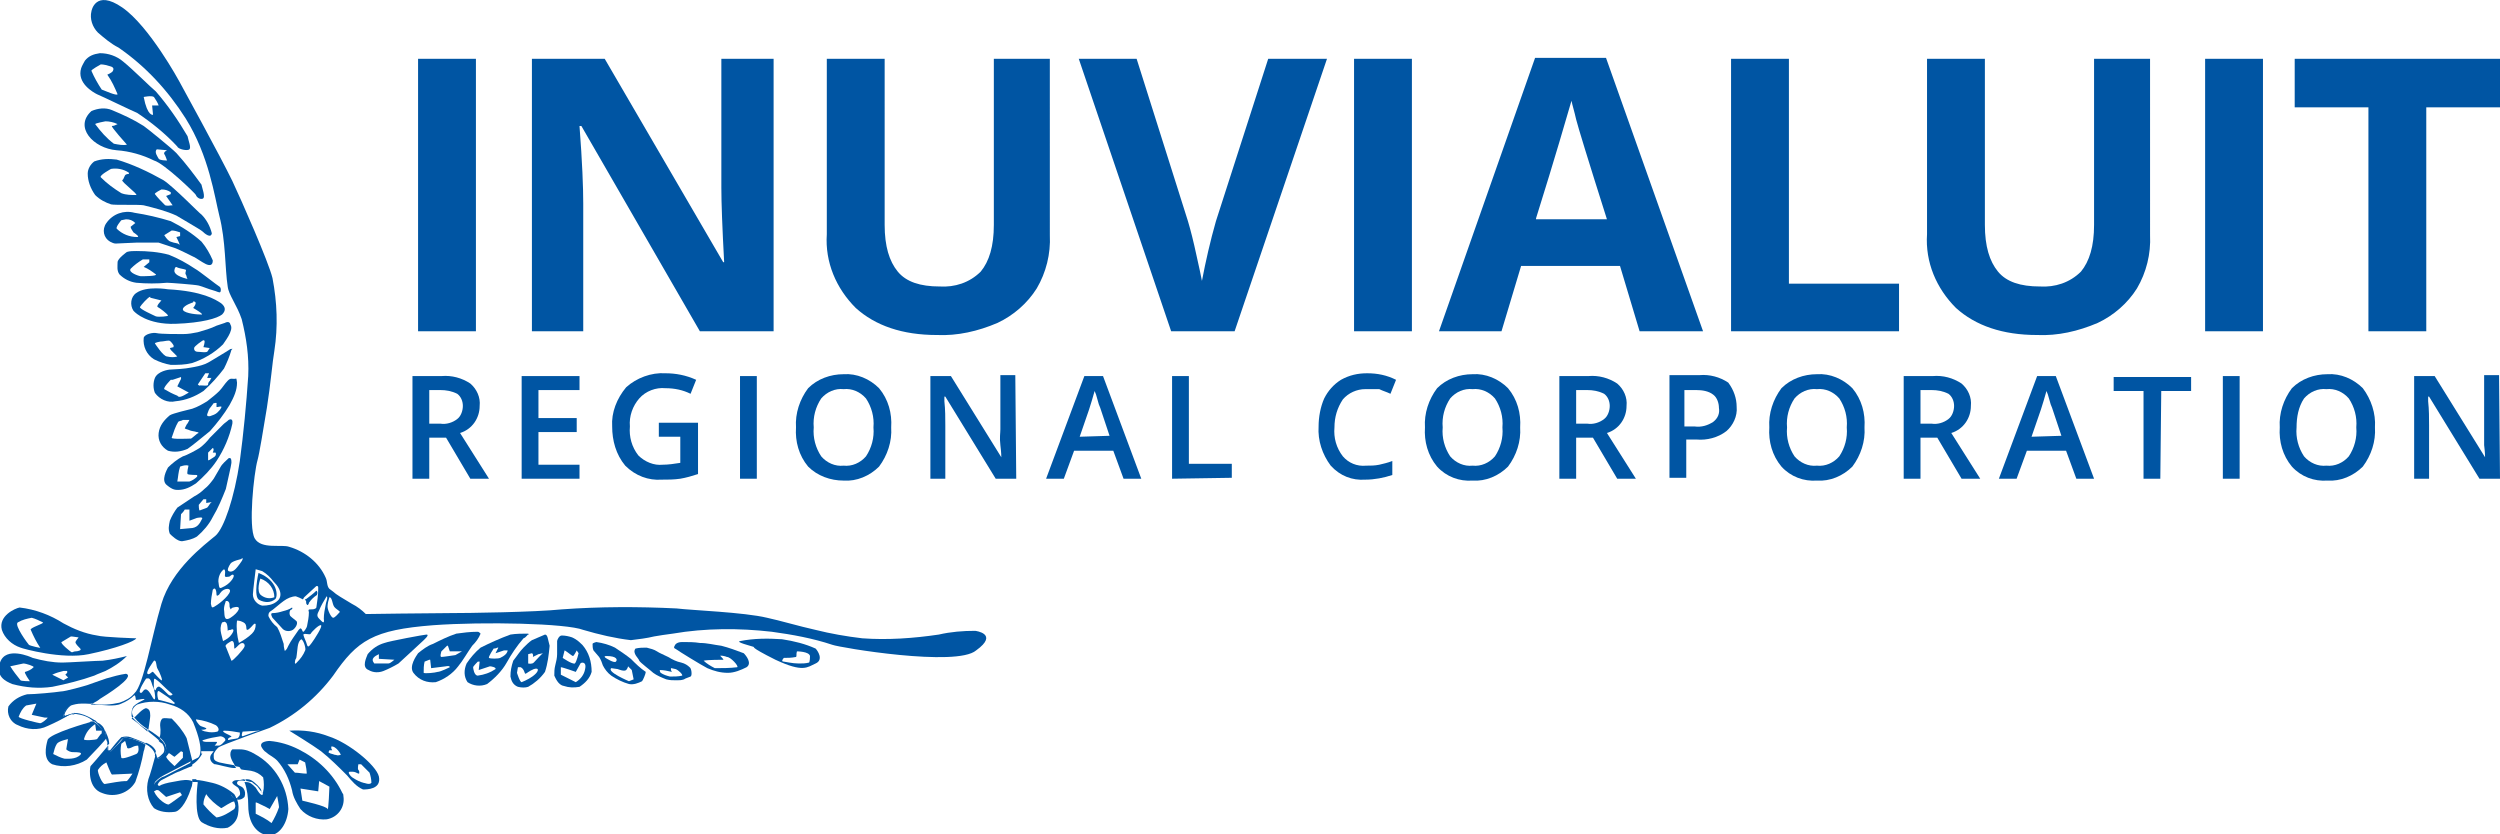 <?xml version="1.0" encoding="utf-8"?>
<!-- Generator: Adobe Illustrator 27.5.0, SVG Export Plug-In . SVG Version: 6.00 Build 0)  -->
<svg version="1.1" id="Layer_1" xmlns="http://www.w3.org/2000/svg" xmlns:xlink="http://www.w3.org/1999/xlink" x="0px" y="0px"
	 viewBox="0 0 267.9 89.4" style="enable-background:new 0 0 267.9 89.4;" xml:space="preserve">
<style type="text/css">
	.st0{fill:#0055A3;}
</style>
<path id="Path_286" class="st0" d="M86.7,71c-0.4,0.1-0.7,0.1-1.1,0.1c-0.7,0-1.5-0.2-1.6-0.2c-0.4,0,0-0.4,0-0.4
	c0.4,0,0.8,0,1.3-0.1c0.1-0.1,0-0.3,0.1-0.6c0,0,1.3,0,1.4,0.5C86.8,70.9,86.7,71,86.7,71 M83.8,68.5c-1.5-0.1-3-0.1-4.5,0.2
	c-0.5,0.1,1.1,0.5,1.4,0.6c0.3,0.1-0.6-0.1,2.4,1.4c3,1.4,3.4,0.8,4.3,0.4c0.9-0.4,0.2-1.4,0-1.6C86.3,69,85.1,68.7,83.8,68.5"/>
<path id="Path_287" class="st0" d="M79,71.5c-0.8,0.1-1.6,0.1-2.4,0.1c-0.4-0.2-0.9-0.5-1.2-0.8c0.4-0.1,2-0.1,2.1-0.1
	c0.1,0-0.2-0.3-0.3-0.4c-0.1-0.1,0.5,0,0.7,0.1C78.3,70.4,79.2,71.4,79,71.5 M79.7,70c-0.8-0.3-1.6-0.6-2.4-0.8
	c-0.8-0.1-1.5-0.3-2.3-0.3c-0.6-0.1-1.2-0.1-1.9-0.1c-0.7,0-0.8,0.4-0.8,0.4c-0.2,0.3,0.1,0.3,0.2,0.4c0.1,0.1,2.7,1.7,3.3,2
	c0.7,0.3,1.4,0.5,2.2,0.5c0.7,0,1.4-0.3,2-0.6C80.6,71.1,80,70.3,79.7,70"/>
<path id="Path_288" class="st0" d="M73.1,72.4c-0.4,0.1-0.9,0.1-1.3,0.1c-0.4-0.1-0.7-0.2-1-0.4c-0.1-0.1-0.1-0.3-0.1-0.3
	c0.4,0,0.9,0.1,1.3,0.2l-0.1-0.2l0-0.2c0,0,0.1,0,0.5,0.1C72.7,71.8,73.2,72.3,73.1,72.4 M73,71c-0.5-0.1-0.9-0.3-1.4-0.6
	c-0.6-0.3-0.9-0.4-1.2-0.6c-0.3-0.2-0.7-0.3-1.1-0.4c-0.4,0-0.8,0-1.2,0.1c-0.4,0.5,0.4,1.1,0.4,1.3c0.1,0.2,1.3,1.1,1.5,1.3
	c0.4,0.3,0.9,0.5,1.4,0.7c0.4,0.1,0.7,0.1,1.1,0.1c0.3,0,0.5,0,0.8-0.1c0.1-0.1,0.5-0.2,0.7-0.3c0.2-0.1,0.1-0.9-0.1-1
	C73.7,71.3,73.4,71.1,73,71"/>
<path id="Path_289" class="st0" d="M67.4,73c0,0-2.4-1-1.9-1.4l0.7,0.1c0,0,0.7,0.3,0.9,0.1c0.1-0.1,0.2-0.3,0.2-0.4l0.4,0.4l0.2,1
	L67.4,73z M64.9,70.5c0,0-0.3-0.2,0.1-0.2c1.1,0,1.2,0.4,1,0.6S64.9,70.5,64.9,70.5 M67.6,70.6c-0.5-0.4-1.1-0.8-1.7-1.2
	c-0.6-0.3-1.3-0.5-2-0.6c0,0-0.4,0.1-0.4,0.2c0,0.2,0,0.5,0.1,0.7c0.1,0.1,0.5,0.6,0.6,0.7c0.2,0.3,0.3,0.6,0.4,0.9
	c0.2,0.4,0.5,0.8,0.9,1.1c0.6,0.4,1.2,0.7,1.9,0.9c0.5,0.1,1-0.1,1.4-0.3c0.1-0.1,0.4-0.8,0.4-1C68.6,71.6,68.1,71.1,67.6,70.6"/>
<path id="Path_290" class="st0" d="M62.7,71.7c-0.1,0.6-0.5,1.1-1,1.4l-1.6-0.8l0-0.8c0.2,0,1.6,0.5,1.6,0.5l0.5-0.9
	C62.2,71,62.9,70.8,62.7,71.7 M60.5,69.7c0.1,0,0.8,0.6,0.9,0.6s0.4-0.6,0.4-0.6l0.2,0.3c0,0-0.2,0.9-0.4,1.1
	c-0.3,0.1-1.3-0.6-1.3-0.6L60.5,69.7z M61.3,68.3c-0.3-0.1-0.7-0.2-1.1-0.2c-0.3,0-0.5,0.5-0.5,0.6s0,1.2,0,1.4
	c0,0.4-0.1,0.8-0.2,1.2c-0.1,0.4-0.1,0.7-0.1,1.1c0.1,0.2,0.4,1,1,1.1c0.6,0.2,1.1,0.2,1.7,0.1c0.6-0.4,1.1-0.9,1.3-1.6
	c0-1.1-0.3-2.1-1-2.9C61.8,68.5,61.5,68.4,61.3,68.3"/>
<path id="Path_291" class="st0" d="M54.2,70.1c-0.2,0.2-0.4,0.3-0.6,0.4c-0.2,0.1-1.1,0.1-1.2,0c-0.1-0.1,0.5-1,0.5-1
	c0.1,0,0.2,0,0.4-0.1h0.1L53.1,70l0.9-0.3h0.4C54.4,69.8,54.3,70,54.2,70.1 M53.1,71.7c-0.6,0.4-1.2,0.6-1.9,0.7
	c-0.4,0-0.5-0.8-0.5-0.9c0-0.1,0.5-0.6,0.5-0.6l0.2,0l-0.1,0.9l1.2-0.4C52.6,71.4,53.2,71.5,53.1,71.7 M56.1,68.4
	c0.3-0.1,0.4-0.4,0.5-0.4s0.1,0,0-0.1c-0.6,0-1.3,0-1.9,0.1c-1.1,0.4-2.2,0.9-3.2,1.4c-0.6,0.5-1.1,1.1-1.5,1.7
	c-0.3,0.7-0.3,1.4,0.1,2c0.6,0.4,1.4,0.5,2.1,0.2c0.8-0.6,1.6-1.4,2.1-2.3C54.8,70.1,55.4,69.2,56.1,68.4"/>
<path id="Path_292" class="st0" d="M48.8,70.2c0,0-1.3,0.2-1.5,0.2s0-0.6,0-0.6l0.6-0.6H48l0.2,0.6h1.3L48.8,70.2z M46.9,72
	c-0.3,0.1-1.4,0.2-1.5,0.1c0-0.4,0-0.8,0.1-1.2l0.5-0.2h0.1l0.1,0.9l1.6-0.2c0,0,0.4-0.1,0.4,0.1C48.2,71.5,47.2,72,46.9,72
	 M51.5,67.9c-0.1-0.1-0.2-0.2-0.3-0.2c-0.8,0-1.6,0.1-2.3,0.2c-0.9,0.3-1.7,0.7-2.5,1.1c-0.6,0.2-1.1,0.6-1.6,1
	c-0.2,0.3-1,1.4-0.5,2.1c0.6,0.8,1.5,1.1,2.4,1c0.9-0.3,1.8-0.9,2.4-1.7c0.5-0.6,1-1.5,1.5-2.2C51,68.8,51.3,68.4,51.5,67.9"/>
<path id="Path_293" class="st0" d="M41.6,71.1c-0.5,0-1,0-1.5,0c0-0.1-0.6-0.5,0.5-1l0,0.5l1.7,0.1C42.3,70.6,41.9,71.1,41.6,71.1
	 M45.7,68c-0.2,0-4,0.7-4.5,0.9c-0.7,0.2-1.3,0.6-1.8,1.2c-0.1,0.3-0.7,1.4,0.1,1.7c0.5,0.3,1.1,0.3,1.6,0.1
	c0.5-0.2,1.1-0.5,1.6-0.8c0.1-0.1,2.4-2.2,2.6-2.4C45.4,68.6,46.1,68,45.7,68"/>
<path id="Path_294" class="st0" d="M39.8,83.9c-0.1,0,0,0.1-0.3,0.1c-0.2,0-0.4-0.1-0.5-0.1c-0.4-0.1-0.8-0.3-1.1-0.5
	c-0.2-0.1-0.4-0.3-0.5-0.5c0,0-0.1-0.2,0.1-0.2c0.1,0,0.2,0,0.3,0c0.2,0,0.4,0.1,0.6,0.2c0.1,0,0.1,0,0.1-0.1c0-0.1,0-0.2-0.1-0.3
	c-0.1-0.1,0-0.6,0-0.6c0.1,0,0.2,0,0.3,0c0.3,0.3,0.6,0.6,0.9,0.9C39.7,83.1,39.8,83.5,39.8,83.9 M36,80.9c-0.2,0-0.3-0.1-0.4-0.1
	c-0.4-0.1-0.4-0.2-0.4-0.2s0.1-0.2,0.1-0.2l0.3,0l-0.1-0.2l0-0.2c0.5-0.1,1.1,0.9,1,0.9C36.4,80.9,36.2,81,36,80.9 M35.2,78.9
	c-1.3-0.5-2.7-0.7-4.2-0.6c0,0,2.6,1.6,3.4,2.2c1,0.8,1.9,1.7,2.8,2.6c0.5,0.6,1,1.2,1.7,1.5c0.4,0,2,0,1.7-1.4
	C40.3,82,37.4,79.6,35.2,78.9"/>
<path id="Path_295" class="st0" d="M15.9,78.2c0.1-0.7,0.2-1.3,0.2-1.5c0-0.5-0.1-0.7-0.4-0.8c-0.3-0.1-1.2,0.9-1.2,0.9
	c0,0-0.1,0-0.1,0.1l0,0C14.8,77.4,15.3,77.8,15.9,78.2"/>
<path id="Path_296" class="st0" d="M14.1,80.1c0.2-0.1,0.4-0.2,0.7-0.2c0,0,0.2,0.7-0.2,0.9c-0.5,0.2-1.5,0.6-1.6,0.4
	c-0.1-0.5-0.1-1,0-1.5c0.1-0.1,0.3-0.2,0.4-0.3c0.1,0.2,0.1,0.4,0.2,0.6C13.6,80.3,13.9,80.2,14.1,80.1 M13.6,83.7
	c-0.8,0-1.6,0.2-2.3,0.3c-0.3,0.2-0.9-1.3-0.8-1.5c0.2-0.3,0.5-0.6,0.9-0.8c0,0,0.5,1.3,0.6,1.3c0.2,0,2.2-0.1,2.2-0.1
	C14,83.2,13.8,83.5,13.6,83.7 M13.2,79.1c-0.3,0.4-0.3,0.4-1.3,1.4c0,0-0.3,0-0.4-0.2c0-0.1,0-0.2,0-0.3c-0.9,1.1-1.7,2-1.8,2.1
	C9.6,82.4,9.4,84.5,11,85c1.3,0.5,2.8,0,3.5-1.2c0.4-1.1,0.7-2.2,0.9-3.3c0.1-0.2,0.1-0.5,0.2-0.7C14.8,79.3,13.4,78.9,13.2,79.1"/>
<path id="Path_297" class="st0" d="M18.1,86.2c-0.2,0.1-1.2-0.5-1.6-1.4l0.4-0.2l0.9,0.8l1.5-0.5l0.2,0.3
	C19.5,85.2,18.3,86.1,18.1,86.2 M18.1,80.7c0.2,0.1,0.4,0.3,0.6,0.4l0.7-0.6l0.2,0.1v0.6c-0.3,0.3-0.6,0.6-0.9,0.9
	c-0.3-0.3-0.7-0.6-0.9-1L18.1,80.7z M17.4,84.4c-0.6,0.3-1.1-0.3-0.7-0.7c0.3-0.3,0.6-0.5,1-0.7l2.9-1.5c-0.2-0.8-0.4-1.6-0.6-2.4
	c-0.4-0.8-1-1.5-1.6-2.1C18,77,17.7,76.9,17.4,77c-0.2,0.2-0.3,0.5-0.2,1.2c0,0.3,0,0.6-0.1,0.8c1.2,1,0.5,1.8,0.5,1.8L17,81.3
	c0,0-0.2,0-0.3-0.4c0,0,0,0,0-0.1c-0.3,1.1-0.6,2.2-0.8,2.7c-0.3,1.1-0.1,2.3,0.6,3.1c0.6,0.4,1.4,0.5,2.2,0.4
	c0.4,0,1.2-0.7,1.8-2.6c0.1-0.2,0.1-0.4,0.1-0.6C19.5,83.7,18.4,83.9,17.4,84.4"/>
<path id="Path_298" class="st0" d="M25.1,86.7c-0.6,0.4-1.2,0.8-1.9,0.9c-0.5-0.4-1-0.9-1.4-1.4c0-0.4,0.1-0.7,0.3-1.1
	c0.4,0.6,1,1.1,1.6,1.5c0.1,0,1.2-0.8,1.4-0.7C25.2,86.2,25.3,86.4,25.1,86.7 M24.8,85.1c-0.9-0.8-2.1-1.3-3.4-1.3l-0.2,0
	c-0.1,0.6-0.4,3.7,0.4,4.3c0.8,0.5,1.8,0.8,2.8,0.6c0.6-0.3,1-0.8,1.1-1.4c0.1-0.6,0.1-1.1-0.1-1.7C25.1,85.6,24.8,85.4,24.8,85.1"
	/>
<path id="Path_299" class="st0" d="M28.9,86.7l0.8-1.4c0,0,0.2,1,0.2,1.2c-0.2,0.6-0.5,1.2-0.8,1.7c-0.5-0.4-1.1-0.7-1.7-1V86h0.1
	C27.9,86.2,28.4,86.4,28.9,86.7 M28.3,83.3c0.2,0.4,0.1,0.9-0.1,1.7c-0.1,0.5-0.5-0.1-0.8-0.6c-0.2-0.2-0.4-0.4-0.6-0.5
	c-0.2-0.1-0.4-0.1-0.6-0.1c0.3,0.8,0.4,1.7,0.4,2.5c0,2.4,1.4,3.3,2.4,3.2c1-0.1,1.8-1.3,1.9-2.8c-0.1-2.4-1.4-4.7-3.6-5.9
	c-0.5-0.3-1-0.5-1.6-0.5c-0.3,0-0.5,0-0.8,0c0,0-0.6,0.4,0.2,1.6c0,0.1,0.1,0.1,0.1,0.2c0.9,0.2,1.9,0.3,2.1,0.4
	C27.8,82.7,28.2,82.9,28.3,83.3"/>
<path id="Path_300" class="st0" d="M35.1,86.7c0-0.3-2.7-0.9-2.7-0.9l-0.2-1.3c0.6,0.1,1.2,0.2,1.9,0.3l0.1-1.1l1.1,0.6
	C35.3,84.3,35.2,87,35.1,86.7 M31.6,82.8l-0.8-0.9c0.4,0,0.8,0,1.1,0l0.2-0.5l0.6,0.3c0,0,0.3,1.4,0.1,1.2
	C32.4,82.9,32,82.8,31.6,82.8 M32,80.3c-1-0.5-2-0.8-3.1-0.9c0,0-1.1,0-0.9,0.6c0.1,0.2,0.3,0.5,0.5,0.6c0.3,0.3,0.8,0.5,1.2,0.9
	c0.8,0.9,1.3,2,1.6,3.2c0.1,0.7,0.5,1.4,0.9,2c0.7,0.8,1.8,1.2,2.8,1.1c1.2-0.2,2-1.3,1.8-2.5c0-0.1,0-0.2-0.1-0.3
	C35.7,82.9,34,81.3,32,80.3"/>
<path id="Path_301" class="st0" d="M1.9,66.7c0.5-0.3,1-0.4,1.5-0.5c0.4,0.1,0.8,0.3,1.2,0.5c0.2,0.1-1.5,0.6-1.3,0.8
	c0.3,0.7,0.6,1.3,1,1.9c0.2,0.1-1.1-0.2-1.2-0.3S1.5,67,1.9,66.7 M6.6,68.8c0.3-0.2,0.7-0.4,1-0.6c0.2,0,0.7,0.1,0.8,0.1
	S8,68.7,8.1,68.9c0.1,0.2,0.3,0.4,0.5,0.6c0.2,0.2-0.3,0.3-0.5,0.3s-0.3,0.1-0.4,0.1S6.4,68.9,6.6,68.8 M2.2,69.4
	c0.2,0.1,4.5,1.3,7.3,0.7c2.9-0.6,5-1.4,5.1-1.7c0,0-3.5-0.1-4.2-0.3c-1.3-0.2-2.5-0.7-3.6-1.3c-1.4-0.9-3-1.5-4.7-1.7
	c-0.5,0.1-2.3,0.9-1.9,2.4C0.5,68.4,1.3,69.1,2.2,69.4"/>
<path id="Path_302" class="st0" d="M2.5,71.1c0.3,0,1.2,0.3,1.1,0.4C3.3,71.8,3,71.9,2.7,72c-0.2,0,0.5,1,0.5,1s-0.9,0-1-0.1
	c-0.4-0.5-0.8-1-1.1-1.5C1.6,71.3,2,71.2,2.5,71.1 M6.8,71.9h0.4v0.2l-0.2,0.2l0.3,0.3c-0.2,0.1-0.3,0.2-0.5,0.3
	c-0.4-0.2-0.8-0.4-1.2-0.6C6,72.1,6.4,72,6.8,71.9 M5.6,73.6c1.5-0.3,3.1-0.7,4.5-1.2c0.4-0.2,1-0.4,1.2-0.5
	c0.8-0.4,1.6-0.9,2.3-1.6c-0.8,0.2-1.7,0.4-2.6,0.5c-0.6,0-3.7,0.2-4.3,0.2c-1.1,0-2.1-0.2-3.2-0.5c-0.2-0.1-2.9-1.3-3.5,0.5
	c-0.5,1.5,0.6,2,1.3,2.3C2.8,73.7,4.2,73.8,5.6,73.6"/>
<path id="Path_303" class="st0" d="M4.3,77.5C4.2,77.5,2,77,2,76.8c0.2-0.5,0.4-0.9,0.8-1.2l1.1-0.2l-0.5,1.2l1.4,0.3l0.3,0
	C5.1,77,4.5,77.5,4.3,77.5 M6.8,76.9c0-0.9,0.8-1.7,1.8-1.6c0,0,0.1,0,0.1,0c0.4,0,0.8,0.1,1.2,0.1c0.4-0.2,0.7-0.4,0.8-0.5
	c0.5-0.3,3.9-2.4,2.8-2.7c-0.7,0.1-1.4,0.3-2.1,0.5c-0.9,0.3-1.7,0.6-2,0.7S7,74.1,6.5,74.1c-0.6,0.1-2.8,0.3-3.6,0.3
	c-0.8,0.2-1.5,0.6-2,1.3c-0.2,0.8,0.2,1.7,1,2c1,0.5,2.2,0.6,3.2,0.1c0.9-0.4,1.7-0.8,2.5-1.3c-0.3,0.1-0.5,0.2-0.8,0.3
	C6.8,76.9,6.8,76.9,6.8,76.9"/>
<path id="Path_304" class="st0" d="M10.4,79.2c-0.2,0.1-1.5,0.2-1.4,0c0.2-0.7,0.6-1.2,1.2-1.6l0.1,0.7l0.6,0l0,0.3
	C10.8,78.6,10.5,79.1,10.4,79.2 M8.6,80.9c-0.5,0.5-1.4,0.4-1.7,0.4c-0.4-0.1-0.8-0.3-1.2-0.5c0.1-0.4,0.2-0.8,0.4-1.1
	c0.2-0.3,1.2-0.5,1.2-0.5l0-0.1l-0.2,1.2c0.2,0.2,0.5,0.3,0.7,0.3C8.3,80.6,8.9,80.6,8.6,80.9 M10,77.3c-0.2,0-0.3,0-0.4,0.1
	c0,0-4.3,1.2-4.5,1.9c-0.2,0.7-0.5,2.1,0.5,2.6c1.2,0.4,2.6,0.2,3.7-0.5c0.6-0.6,2-2.1,2.1-2.3c-0.1-0.4-0.3-0.7-0.5-1
	C10.6,77.7,10.3,77.5,10,77.3"/>
<path id="Path_305" class="st0" d="M25.6,83.6c-0.4,0-0.5,0-0.7,0.2c-0.1,0.2,0.5,0.5,0.6,0.6s0.3,0.5,0.2,0.8
	c-0.1,0.1-0.2,0.2-0.3,0.3c0,0.1,0,0.1,0.1,0.2c0.3,0,0.5-0.1,0.7-0.3c0.1-0.3,0.1-0.6-0.1-0.9c-0.2-0.3-0.7-0.3-0.7-0.6
	c0-0.3,0.5-0.3,0.9-0.2c0-0.1-0.1-0.1-0.1-0.2C26,83.5,25.8,83.6,25.6,83.6"/>
<path id="Path_306" class="st0" d="M15.9,78.2c0,0.1,0,0.1,0,0.2c0.4,0.3,0.9,0.7,1.2,1c0-0.1,0-0.2,0.1-0.3
	c-0.1-0.1-0.3-0.2-0.4-0.3C16.4,78.5,16.1,78.3,15.9,78.2"/>
<path id="Path_307" class="st0" d="M35.7,66.2c-0.2,0-0.6-0.8-0.6-1.2c0-0.3,0.1-0.7,0.2-1c0.3,0,0.3,0.7,0.5,1s0.7,0.5,0.6,0.6
	S35.9,66.2,35.7,66.2 M34.7,66.3c0.1,0.7-0.2,0.3-0.5,0s-0.2-0.5,0-0.9c0.2-0.5,0.5-1,0.8-1.5c0.2,0.1-0.1,0.7-0.1,0.9
	C34.8,65.3,34.7,65.8,34.7,66.3 M33.4,68.9c-0.3,0.4-0.4,0.5-0.5,0.2c-0.1-0.4-0.3-0.7-0.4-1.1c0.2-0.2,0.7,0.1,0.8-0.1
	s0.9-1,1.1-0.9S33.7,68.5,33.4,68.9 M32.7,69.7c-0.2,0.5-0.5,0.9-0.9,1.3c-0.3,0.4-0.2-0.3-0.1-0.4s0.1-0.6,0.2-1.3s0.4-0.8,0.4-0.8
	C32.6,68.7,32.8,69.6,32.7,69.7 M30.5,69.7c0-0.1-0.1-0.3-0.1-0.7c-0.2-0.6-0.4-1.3-0.7-1.8c-0.4-0.3-0.7-0.7-0.9-1.1
	c-0.1-0.2,0-0.5,0.2-0.6c0,0,0,0,0,0c0.2-0.1,1.1-0.9,1.4-1.1c0.4-0.3,0.9-0.5,1.3-0.5c0.3,0.1,0.5,0.2,0.7,0.3
	c0.1,0.1,0.1-0.1,0.2-0.2s1.3-1.2,1.3-1.2c0.2,0,0.2,0,0.2,0.3c0,0.7-0.1,1.3-0.2,2c-0.1,0.2-0.4,0.2-0.6,0.2s-0.3,0-0.2,0.3
	c0,0.5-0.1,1-0.2,1.5c0,0.1-0.3,0.6-0.4,0.6s-0.1-0.2-0.2-0.3s-0.1-0.1-0.3,0.1c-0.4,0.6-0.8,1.1-1.1,1.7
	C30.7,69.7,30.5,69.8,30.5,69.7 M27.1,63.7c0-0.3,0.3-2.7,0.3-2.7l0.7,0.2c0.5,0.3,0.9,0.7,1.2,1.1c1,1,0.9,1.8,0.3,2.2
	c-0.4,0.3-0.9,0.4-1.5,0.4C27.6,64.8,27.1,64.3,27.1,63.7 M27.4,78.4c-0.5,0.2-0.9,0.3-1.4,0.5c-0.2,0,0-0.5,0-0.5v0
	c0.2,0,1.5-0.1,1.7-0.1S27.9,78.3,27.4,78.4 M25.5,79.1c-0.3,0.1-0.7,0.1-1,0.2c-0.1,0-0.1-0.1,0-0.2s0.3-0.1,0.3-0.2
	c-0.1-0.1-1.2-0.5-0.8-0.6c0.6,0,1.1,0.1,1.7,0.2C25.7,78.7,25.7,78.9,25.5,79.1 M24.1,79.4c-0.2,0.2-0.4,0.5-0.7,0.5
	c-0.1,0-0.3,0-0.4,0c0,0,0.4-0.4,0.2-0.4c-0.4,0-0.7,0-1.1,0c-0.2,0-0.6-0.1-0.3-0.2c0.6-0.2,1.2-0.3,1.8-0.4
	C23.9,78.9,24.3,79.2,24.1,79.4 M21.6,78.2c0.1,0,0.4,0,0.5-0.1s-0.4-0.2-0.6-0.3s-0.7-0.8-0.4-0.7c0.7,0.1,1.4,0.3,2,0.6
	c0.2,0.1,0.5,0.5,0.2,0.7c-0.4,0.1-0.8,0.1-1.2,0C21.9,78.4,21.5,78.2,21.6,78.2 M22.8,63.2c0.3-0.4,0.4,0.2,0.4,0.5s0.3,0,0.3,0
	s0.3-0.6,0.9-0.6c0.8,0.1-0.5,1.3-1.1,1.7s-0.6,0.4-0.7-0.1C22.6,64.3,22.7,63.7,22.8,63.2 M24,61c0.2,0.1,0.1,0.5,0.1,0.7
	c0,0.2,0.3,0.1,0.4,0.1c0.2,0,0.3-0.3,0.5-0.2s-0.2,0.8-0.9,1.2c-0.6,0.3-0.6,0.4-0.7-0.5C23.4,61.8,23.6,61.3,24,61 M24.7,60.4
	c0.2-0.3,1.2-0.5,1.2-0.5v-0.1c0.3,0-0.1,0.5-0.5,1s-0.7,0.5-0.9,0.4S24.5,60.7,24.7,60.4 M24.8,68.7c0.3-0.1,0.3,0.5,0.3,0.7
	s0.1,0.1,0.5-0.3s0.7-0.1,0.6,0.2s-1.3,1.6-1.4,1.5c-0.2-0.5-0.4-1-0.6-1.5C24,69.1,24.8,68.7,24.8,68.7 M24.2,66.7
	c0.2,0.1,0.2,0.9,0.2,0.9c0.1-0.1,0.2-0.1,0.3-0.1c0.4-0.2,0.4,0.1,0.1,0.5c-0.2,0.3-0.5,0.5-0.9,0.7l-0.2-0.8
	c-0.1-0.4-0.1-0.8,0.1-1.2C24.2,66.6,24,66.6,24.2,66.7 M24,65.3c0-0.3,0.1-0.6,0.2-0.9c0.2,0,0.2,0,0.3,0.1
	c0.1,0.1,0.1,0.3,0.1,0.5c0,0.1,0.1,0.2,0.1,0.3c0.1-0.1,0.2-0.2,0.3-0.2c1.1-0.3,0.5,0.6-0.3,1.1S24.1,65.7,24,65.3 M26.4,67.3
	c0,0.5,0.5-0.1,0.6-0.2s0.3-0.4,0.4-0.2c0,0.4-0.1,0.7-0.4,1c-0.4,0.4-0.9,0.7-1.4,1c-0.2-0.8-0.3-1.6-0.2-2.4
	c0.3,0,0.5,0.1,0.7,0.2C26.3,66.8,26.4,67,26.4,67.3 M18.5,75.4c-0.3-0.1-1.4-0.4-1.5-0.4s-0.3-1.2,0.1-0.9c0.6,0.4,1.1,0.7,1.6,1.2
	C18.8,75.3,18.7,75.5,18.5,75.4 M16.7,73.9c0,0.1-0.3,0.3-0.2-1c0-0.3,0.2-0.1,0.2-0.1c0.3,0.2,0.5,0.4,0.8,0.7c0.4,0.4,1,0.9,1,0.9
	s-0.2,0.3-0.5,0c-0.3-0.3-0.7-0.7-0.9-0.8S16.7,73.8,16.7,73.9 M16.6,74.9c-0.1,0.2-0.3-0.3-0.5-0.6s-0.4-0.5-0.6-0.4
	s-0.3,0.5-0.5,0.3s0.6-1.4,0.6-1.4c0.1-0.1,0-0.1,0.3-0.1s0.4,0.8,0.5,0.9S16.7,74.7,16.6,74.9 M16.5,70.8c0.3-0.1,0.2,0.6,0.4,0.9
	s0.6,1.3,0.4,1.2s-0.8-0.8-0.9-0.9s-0.4,0.4-0.6,0.2S16.5,70.8,16.5,70.8 M104.5,67.6c-1.3,0-2.6,0.1-3.9,0.4
	c-2.7,0.4-5.5,0.6-8.2,0.4c-1.7-0.2-3.4-0.5-5-0.9c-1.8-0.4-3.8-1-5.2-1.3c-2.5-0.6-8.1-0.8-9.7-1c-4.1-0.2-8.2-0.2-12.3,0.1
	c-2.9,0.3-10.1,0.4-12.1,0.4s-8.9,0.1-8.9,0.1c-0.4-0.4-0.9-0.8-1.5-1.1c-1-0.6-1.7-1-2-1.3c-0.1-0.1-0.3-0.2-0.4-0.3
	c-0.3-0.3-0.2-0.8-0.4-1.2c-0.7-1.6-2.2-2.8-3.9-3.3c-0.8-0.3-3,0.3-3.7-0.9c-0.7-1.2-0.1-7,0.3-8.4c0.2-0.7,0.6-3.2,1-5.6
	c0.4-2.5,0.6-5,0.8-6.1c0.4-2.6,0.3-5.2-0.2-7.8c-0.4-1.7-3.4-8.5-4.3-10.4c-1.2-2.5-5.7-10.7-5.7-10.7S16,2.8,13.1,0.8
	S9.8,1.2,9.8,1.2C9.6,2,9.9,2.9,10.5,3.5c0.7,0.6,1.4,1.2,2.2,1.6c2.9,2,5.3,4.6,7.2,7.6c2.5,4,3.1,8.4,3.6,10.4
	c0.7,2.7,0.6,5.7,0.9,7.6c0.1,0.9,1,2,1.5,3.5c0.5,2,0.8,4,0.7,6.1c-0.2,3-0.5,6.1-0.9,9.1c-0.6,4-1.7,7.2-2.6,8
	c-1.2,1-4.7,3.6-5.8,7.3s-1.9,8.7-2.9,9.6c-0.4,0.5-1,0.8-1.6,1c-0.9,0.2-1.9,0.3-2.9,0.1l-0.2,0.1c0.8,0,1.9,0.1,2,0.1
	c0.4,0,0.9,0,1.3-0.2c0.5-0.2,1-0.5,1.4-0.9c0.2,0.1,0.1,0.6,0.2,0.5c0.3,0,0.5-0.1,0.8-0.1c0,0,0.2,0.1,0,0.1
	c-0.4,0.2-0.8,0.4-1.1,0.7c-0.2,0.3-0.2,0.6-0.2,1c0,0.1,0.1,0.2,0.1,0.2c0,0,0.1-0.1,0.1-0.1c-0.5-0.8,0.4-1.3,0.4-1.3
	c1.1-0.4,2.4-0.4,3.5,0c1.1,0.3,2,0.9,2.5,1.9c1.4,3.4,0.5,3.8,0.5,3.8l-0.8,0.4c0,0.1,0,0.3,0.1,0.4c0.5-0.3,0.9-0.7,1.2-1.3
	l-0.1,0.1c0-0.1-0.1-0.3,0-0.3c0.4,0,0.9,0,1.3,0c-0.1,0.1-0.2,0.3-0.3,0.4c-0.2,0.4,0,0.8,0.4,1c0,0,0.1,0,0.1,0
	c0.1,0,1.6,0.4,1.9,0.4c0.1,0,0.2,0,0.3,0l-0.2-0.3c-0.6-0.1-1.2-0.2-1.6-0.3c-0.6-0.2-0.6-0.3-0.6-0.8c0-0.3,0.4-0.7,0.5-0.8
	c0.4-0.3,5.5-2.1,5.5-2.1c2.7-1.3,5-3.2,6.8-5.6c2.6-3.8,4.3-4.9,10.7-5.4c5.5-0.4,14.3-0.2,16.1,0.5c1.7,0.5,3.4,0.9,5.1,1.1
	c0.8-0.1,1.7-0.2,2.5-0.4c0.5-0.1,1.3-0.2,2-0.3c3.5-0.6,7.1-0.6,10.6-0.2c2.2,0.3,4.4,0.7,6.5,1.4c0.8,0.3,13.3,2.4,15.4,0.6
	C107.1,67.9,104.5,67.6,104.5,67.6"/>
<path id="Path_308" class="st0" d="M10.3,77.3C9.9,77,9.5,76.8,9,76.6c-0.3-0.1-0.6-0.2-1-0.2l-0.3,0.2c0.1,0,0.3-0.1,0.4-0.1
	c0.7,0.1,1.4,0.3,1.9,0.8C10.1,77.3,10.2,77.3,10.3,77.3"/>
<path id="Path_309" class="st0" d="M11.4,78.6c0-0.1-0.1-0.2-0.2-0.4c0.1,0.2,0.1,0.5,0.1,0.8l0,0c0.1,0.2,0.1,0.4,0.2,0.5
	c0,0.1,0,0.3,0,0.4l0.2-0.2C11.7,79.4,11.6,79,11.4,78.6"/>
<path id="Path_310" class="st0" d="M15.9,79.7c-0.1,0-0.1-0.1-0.3-0.1c0,0,0,0.1,0,0.1c0.1,0,0.1,0.1,0.1,0.1c0.4,0.2,0.8,0.6,0.9,1
	c0-0.1,0.1-0.2,0.1-0.3C16.6,80.2,16.3,79.9,15.9,79.7"/>
<path id="Path_311" class="st0" d="M21,83.5c-0.1,0-0.2,0-0.4,0c0,0.1,0,0.2,0,0.3c0.2,0,0.4,0,0.6,0c0-0.1,0-0.1,0-0.1
	S21.1,83.6,21,83.5"/>
<path id="Path_312" class="st0" d="M15.1,77.8c0.1,0.1,0.4,0.3,0.7,0.6c0-0.1,0-0.1,0-0.2c-0.6-0.3-1.1-0.8-1.6-1.3l0,0
	c0,0-0.1,0.1-0.1,0.1C14.5,77.3,14.8,77.5,15.1,77.8"/>
<path id="Path_313" class="st0" d="M14,79c-0.3-0.1-0.6-0.1-1,0c-0.4,0.4-0.8,0.9-1.2,1.4l-0.2,0c0,0,0-0.1,0-0.2c0-0.1,0-0.2,0-0.3
	L11.5,80c0,0.1,0,0.2,0,0.3c0,0.2,0.4,0.2,0.4,0.2c1-1,0.9-1.1,1.3-1.4c0.2-0.2,1.6,0.2,2.5,0.7c0,0,0-0.1,0-0.1
	C15.1,79.4,14.5,79.2,14,79"/>
<path id="Path_314" class="st0" d="M17,81.3l0.6-0.4c0,0,0.7-0.8-0.5-1.8c0,0.1,0,0.2-0.1,0.3c0.2,0.2,0.4,0.3,0.4,0.3
	c0.2,0.3,0.3,0.7,0.1,1c-0.2,0.2-0.4,0.4-0.6,0.5c0,0-0.1,0-0.1-0.1s-0.1-0.3-0.1-0.5c0,0,0,0,0,0c0,0.1-0.1,0.2-0.1,0.3
	c0,0,0,0,0,0.1C16.8,81.3,17,81.3,17,81.3"/>
<path id="Path_315" class="st0" d="M19,83.7c-0.6,0.1-1.2,0.2-1.7,0.4c-0.3,0.2-0.3,0.1-0.4,0c0-0.1,0.2-0.4,0.4-0.5
	c0.2-0.1,1.7-0.9,1.8-0.9s0.2-0.1,1.2-0.5c0.1,0,0.2-0.1,0.3-0.1c0-0.1,0-0.3-0.1-0.4l-2.9,1.5c-0.4,0.1-0.7,0.4-1,0.7
	c-0.3,0.4,0.1,1,0.7,0.7c1-0.5,2.1-0.7,3.3-0.6c0-0.1,0-0.2,0-0.3C20.1,83.5,19.5,83.6,19,83.7"/>
<path id="Path_316" class="st0" d="M25.3,85.5C25.3,85.5,25.3,85.5,25.3,85.5L25.3,85.5c0,0,0-0.1-0.2-0.4c-0.7-0.6-1.5-1-2.3-1.2
	c-0.5-0.1-0.8-0.2-1.5-0.3c-0.1,0-0.2,0-0.3,0c0,0.1,0.2,0.2,0.2,0.2s0,0,0,0.1l0.2,0c1.2,0,2.4,0.5,3.4,1.3
	c0.1,0.3,0.4,0.5,0.7,0.5C25.4,85.6,25.4,85.5,25.3,85.5C25.4,85.5,25.3,85.5,25.3,85.5"/>
<path id="Path_317" class="st0" d="M26.9,82.6c0.5,0.1,0.9,0.3,1.3,0.7c0.1,0.5,0.1,1.1,0,1.6c-0.1,0.2-0.2,0-0.2-0.2
	s-0.7-0.9-1.1-1.1c-0.2-0.1-0.4-0.1-0.6-0.1c0,0.1,0.1,0.1,0.1,0.2c0.2,0,0.4,0.1,0.6,0.1c0.2,0.2,0.4,0.3,0.6,0.5
	c0.4,0.5,0.7,1.1,0.8,0.6c0.2-0.8,0.3-1.3,0.1-1.7c-0.2-0.3-0.5-0.6-0.8-0.7c-0.2-0.1-1.2-0.2-2.1-0.4l0.2,0.3
	C25.8,82.5,26.3,82.5,26.9,82.6"/>
<path id="Path_318" class="st0" d="M7.9,76.4c-0.3,0.1-0.6,0.2-0.9,0.3c0,0,0,0.1-0.1-0.1c0.1-0.4,0.4-0.8,0.7-1
	c0.3-0.1,0.7-0.2,1.1-0.2c0.1,0,0.5,0,1,0l0.2-0.1c-0.4,0-0.8-0.1-1.2-0.1c-0.9-0.1-1.8,0.5-1.9,1.5c0,0,0,0.1,0,0.1
	c0,0,0,0.1,0.2,0c0.2-0.1,0.5-0.2,0.8-0.3L8,76.4C8,76.4,7.9,76.4,7.9,76.4"/>
<path id="Path_319" class="st0" d="M11.2,78.2c-0.1-0.3-0.3-0.5-0.6-0.7c-0.1,0-0.2-0.1-0.4-0.3c-0.1,0-0.2,0-0.2,0
	c0.3,0.2,0.6,0.5,0.8,0.8c0.2,0.3,0.4,0.6,0.5,1l0,0C11.4,78.8,11.3,78.5,11.2,78.2"/>
<path id="Path_320" class="st0" d="M29.4,64c-0.5,0.2-1,0.1-1.4-0.2c-0.6-0.4-0.1-1.8-0.1-1.8C28.8,62.3,29.4,63.1,29.4,64
	 M27.7,61.4c0,0-0.6,2.6,0.1,2.9c0.6,0.3,1.2,0.3,1.7-0.1C29.8,63.9,29.8,62.2,27.7,61.4"/>
<path id="Path_321" class="st0" d="M31.1,66c-0.1-0.2-0.1-0.4,0-0.6c0.1-0.1,0.3-0.1,0.2-0.3c-0.3,0.2-0.6,0.3-1,0.4
	c-0.3,0.1-0.7,0.2-1.1,0.2c-0.3,0,0,0.5,0,0.5s1,1.1,1.1,1.2c0.3,0.3,0.9,0.3,1.2,0c0.4-0.4,0.4-0.8,0.2-0.9
	C31.6,66.4,31.3,66.2,31.1,66"/>
<path id="Path_322" class="st0" d="M32.9,64.8c0,0.1,0.2,0,0.2-0.2c0.2-0.3,0.5-0.6,0.8-0.8c0.1,0,0.2-0.4,0-0.5
	c-0.3,0.3-0.7,0.6-1.1,0.9c-0.2,0-0.1,0.1,0,0.2C32.8,64.6,32.8,64.7,32.9,64.8"/>
<path id="Path_323" class="st0" d="M10.8,6.9c0.3,0,0.7,0.1,1,0.2c0.4,0.1,0.4,0.3,0.3,0.5S11.5,8,11.5,8c0.5,0.7,0.8,1.4,1.1,2.1
	c-0.1,0.2-1.4-0.4-1.7-0.5C10.5,9,10.1,8.3,9.8,7.6C9.7,7.5,10.8,6.9,10.8,6.9 M16.5,10.4c0.2,0.3,0.4,0.6,0.5,0.9l-0.7,0l0.1,1
	c0,0-0.6,0.2-1-1.9C15.3,10.4,16.3,10.2,16.5,10.4 M10.4,10.1c0.5,0.2,3.8,1.8,4.3,2c1.5,1,3,2.2,4.3,3.6c0.1,0.3,1.1,0.5,1.3,0.3
	c0.2-0.2-0.1-0.9-0.2-1.4c-1-1.7-2.1-3.3-3.4-4.8c-0.5-0.4-2.5-2.4-3.5-3.2c-0.7-0.6-1.6-0.9-2.5-0.9C10,5.8,9.5,6,9.1,6.5
	C9,6.7,8.8,7,8.7,7.3C8.2,8.9,10,9.9,10.4,10.1"/>
<path id="Path_324" class="st0" d="M17,17c-0.1-0.2-0.5-0.7-0.2-1l1.1,0.1c0,0-0.4,0.2-0.3,0.4c0.1,0.1,0.3,0.7,0.3,0.7
	S17.1,17.2,17,17 M12.2,15.4c-0.8-0.6-1.4-1.3-2-2.1c0-0.1,1.1-0.3,1.1-0.3c0.4,0,0.9,0.1,1.3,0.3c-0.2,0.1-0.4,0.2-0.6,0.2
	c-0.2,0,1.6,2,1.6,2C13.2,15.6,12.7,15.5,12.2,15.4 M18.9,16.4c-0.6-0.6-3.2-2.7-3.5-2.9c-1.1-0.7-2.2-1.2-3.4-1.7
	c-0.7-0.3-1.5-0.2-2.2,0.1c-1.9,1.7,0.2,4,2.7,4.2c1.4,0.1,2.8,0.5,4,1.1c1.1,0.3,4.5,3.6,4.5,3.7s0.3,0.5,0.7,0.4s-0.1-1.3-0.1-1.5
	C20.8,18.7,19.9,17.5,18.9,16.4"/>
<path id="Path_325" class="st0" d="M17.7,22c-0.4-0.4-0.8-0.8-1.1-1.2c-0.1-0.1,0.7-0.5,0.7-0.5c0.4,0,0.7,0.1,1,0.3l0,0.2L17.8,21
	l0.7,1C18.2,22,18,22.1,17.7,22 M14.6,20.9c-0.5,0-1.1,0-1.6-0.2c-0.8-0.5-1.5-1-2.2-1.7c-0.2-0.2,1.1-0.9,1.1-0.9
	c0.6-0.1,1.3,0,1.9,0.4c0.1,0.2-0.1,0.1-0.3,0.2s-0.2,0.5-0.4,0.6C13,19.5,14.8,20.8,14.6,20.9 M21.6,23c-0.2-0.1-3-3-4.1-3.7
	c-1.6-0.9-3.3-1.7-5-2.2c-0.8-0.1-1.6-0.1-2.4,0.2c-0.4,0.3-0.7,0.8-0.7,1.3c0,0.8,0.3,1.6,0.8,2.3c0.5,0.5,1.1,0.8,1.7,1
	c0.4,0.1,3,0,3.5,0.1c1.2,0.3,2.4,0.6,3.5,1.1c0.3,0.2,2.6,1.5,2.8,1.7c0.2,0.2,0.9,0.8,1,0.2C22.5,24.2,22.1,23.5,21.6,23"/>
<path id="Path_326" class="st0" d="M19.3,25.3l-0.4,0.1c0,0,0.5,1,0.3,0.8s-0.4-0.1-0.9-0.3c-0.3-0.1-0.5-0.4-0.7-0.7l0.8-0.5
	c0.3,0,0.6,0.1,0.9,0.2L19.3,25.3z M14.7,25.4c-0.8,0-1.6-0.3-2.2-0.9c-0.1-0.2,0.5-0.9,0.5-0.9l0.5-0.1c0.4,0,0.7,0.1,1,0.4
	L14,24.3c0,0.2,0.2,0.4,0.3,0.6C14.6,25.1,15,25.4,14.7,25.4 M21.6,25.9c-1-0.9-2.1-1.6-3.3-2.2c-1.3-0.4-2.6-0.7-3.9-0.9
	c-1.1-0.3-2.3,0.1-3,1.1c-0.5,0.7-0.3,1.6,0.4,2c0.2,0.1,0.4,0.2,0.6,0.2c0.3,0,1.8-0.1,2.2-0.1c0.8,0,1.6,0,2.4,0
	c0.6,0.2,1.2,0.4,1.8,0.6c0.3,0.1,1.7,0.8,1.9,0.9s-0.1-0.1,1,0.6s1.1,0,1.1-0.2C22.5,27.2,22.1,26.5,21.6,25.9"/>
<path id="Path_327" class="st0" d="M18.7,28.9c0.1-0.5,0.3-0.2,0.4-0.2c0.3,0.1,0.5,0.1,0.8,0.2c0.1,0.1-0.1,0.3,0,0.5
	c0.1,0.1,0.1,0.4,0.2,0.5C20.2,29.9,18.5,29.6,18.7,28.9 M15.1,29.6c-0.2,0-1.4-0.4-1.1-0.8c0.4-0.4,0.8-0.7,1.3-1H16l0,0.3
	l-0.6,0.5c0.5,0.2,0.9,0.5,1.3,0.8C16.9,29.6,15.3,29.6,15.1,29.6 M23.5,30.7c-0.2-0.1-2.2-1.7-2.6-1.9c-0.9-0.6-1.8-1.1-2.8-1.5
	c-1.1-0.3-2.3-0.4-3.5-0.4c-0.3,0-0.7,0-1,0.1c0,0-1,0.7-1,1.1s-0.1,0.9,0.2,1.3c0.5,0.5,1.1,0.8,1.8,0.9c1.1,0.1,2.2,0.1,3.3,0
	c0.3,0,3,0.2,3.4,0.3c0.4,0.1,1.1,0.4,1.5,0.5c0.4,0.1,0.7,0.3,0.8,0.2S23.7,30.8,23.5,30.7"/>
<path id="Path_328" class="st0" d="M21.5,33.7c-0.7,0-2-0.2-1.9-0.6c0.1-0.4,1.1-0.7,1.1-0.7v-0.1c0.6,0,0,0.7,0,0.7
	S22.1,33.8,21.5,33.7 M16.7,33.9c-0.2-0.1-1.8-0.8-1.7-1s0.9-1.1,1.1-1.1l0,0.1l1.2,0.3c0,0-0.6,0.6-0.4,0.7s1,0.7,1.1,0.9
	C18.1,33.9,17,34,16.7,33.9 M23.7,32.5c-0.6-0.4-2-1.3-5.7-1.5c0,0-2.3-0.4-3.4,0.4c-0.6,0.4-0.7,1.3-0.3,1.9c0,0,0.1,0.1,0.1,0.1
	c0.1,0.1,1.4,1.4,4.4,1.3c2.9-0.1,4.5-0.6,5-1C24.2,33.3,24.2,32.9,23.7,32.5"/>
<path id="Path_329" class="st0" d="M22.2,37.7c-0.3,0.1-0.7,0-1,0c0,0-0.2,0-0.3-0.1c-0.1-0.1-0.1-0.2-0.1-0.3
	c0-0.2,0.9-0.8,0.9-0.8c0.1,0,0.1-0.1,0.2,0s-0.1,0.7-0.1,0.7l0.7,0.1C22.5,37.2,22.3,37.6,22.2,37.7 M17.9,38.2
	c-0.4,0-1.3-1.4-1.3-1.4c0-0.1,0.6-0.2,0.6-0.2c0.3,0,0.6-0.1,0.9-0.1c0.2,0,0.5,0.5,0.5,0.5l0,0.2l-0.4,0.1l0.1,0.2l0.7,0.7
	C18.7,38.3,18.3,38.3,17.9,38.2 M24.1,34.6c-0.3,0.1-0.6,0.2-0.9,0.3c-0.6,0.3-1.3,0.5-2,0.7c-0.5,0.1-1,0.2-1.6,0.2
	c-0.6,0-2.4,0-2.8-0.1s-1.3,0.1-1.4,0.5c-0.1,0.9,0.3,1.8,1.1,2.3c0.6,0.3,1.2,0.5,1.8,0.6c0.8,0,1.5,0,2.3-0.2
	c1.2-0.4,2.4-1.1,3.3-2c0.1-0.2,1.2-1.5,0.8-2.1C24.6,34.3,24.1,34.6,24.1,34.6"/>
<path id="Path_330" class="st0" d="M22.5,40.8c-0.1,0.1-0.2,0.2-0.2,0.4s-0.5,0.1-0.8,0.1c-0.1,0-0.1,0.1-0.3-0.1L22,40
	c0.1,0,0.3,0,0.4,0l-0.2,0.5l0.5,0C22.6,40.5,22.6,40.6,22.5,40.8 M20,42.2c-0.8,0.5-0.9,0.3-1,0.2c-0.5-0.2-0.9-0.4-1.4-0.7
	c-0.1-0.2,0.7-1,0.7-1h0.2c0.3-0.1,0.6-0.2,0.9-0.3l0,0.2L19,41.4l1.1,0.6C20.1,42,20.4,42,20,42.2 M24.7,37.4c0,0-1.1,0.7-1.3,0.8
	S22.3,38.9,22,39c-0.5,0.2-1,0.3-1.6,0.4c-0.4,0.1-1.8,0.2-2.1,0.2s-1.4,0.2-1.7,0.9c-0.2,0.5-0.2,1.1,0,1.6
	c0.5,0.7,1.4,1.1,2.2,0.9c1.1-0.1,2.1-0.5,3-1.1c0.8-0.7,1.6-1.6,2.2-2.4c0.3-0.6,0.6-1.3,0.8-2C25,37.3,24.9,37.4,24.7,37.4"/>
<path id="Path_331" class="st0" d="M23.7,43.7c-0.1,0.2-0.2,0.3-0.4,0.5c-0.2,0.2-0.5,0.3-0.8,0.4c-0.3,0-0.3,0-0.3-0.2
	c0.1-0.3,0.2-0.6,0.4-0.8l0.3-0.4H23c0.3-0.1,0.2,0.1,0.2,0.1l0,0.3C23.2,43.7,23.9,43.4,23.7,43.7 M20.4,47c-0.1,0-2.1,0.1-2-0.1
	c0.2-0.6,0.4-1.2,0.7-1.7c0.1-0.1,0.4-0.1,0.5-0.2l0.7,0c-0.1,0.2-0.2,0.4-0.3,0.5c-0.1,0.2-0.2,0.4-0.2,0.4
	c0.1,0.1,0.3,0.1,0.5,0.2c0.2,0.1,0.5,0.1,0.8,0.2c0.1,0,0.1,0,0.2,0.1C21.1,46.4,20.5,47.1,20.4,47 M25.4,41
	c-0.1-0.6,0-0.4-0.3-0.4c-0.3,0-0.4-0.1-0.7,0.2s-0.6,0.8-0.9,1.1c-0.4,0.4-0.8,0.7-1.3,1.1c-0.5,0.3-1,0.6-1.6,0.8
	c-0.4,0.1-2.1,0.5-2.4,0.7c-0.6,0.5-1.1,1.1-1.2,1.9c-0.1,0.8,0.3,1.5,1,1.9c0.7,0.2,1.4,0.1,2.1-0.2c0.6-0.4,2-1.6,2.4-1.9
	c0.8-0.9,1.5-1.8,2.1-2.8C25.1,42.5,25.4,41.8,25.4,41"/>
<path id="Path_332" class="st0" d="M22.9,49c-0.3,0.2-0.6,0.4-0.6,0.3c0-0.3,0-0.5,0-0.8l0.5-0.5c0.2,0.1,0,0.5,0,0.5l0.3,0
	C23.2,48.7,23.1,48.9,22.9,49 M21.1,51.1c-0.2,0.2-0.5,0.4-0.8,0.5c-0.1,0-1.3,0-1.3,0c0.1-0.5,0.1-1,0.3-1.6
	c0.3-0.1,0.6-0.2,0.9-0.1c0,0-0.2,0.8-0.1,0.9s1,0.1,1,0.1S21.2,51,21.1,51.1 M24.5,45c-0.2,0.2-0.4,0.3-0.6,0.5
	c-0.5,0.5-0.9,0.9-1.4,1.4c-0.3,0.4-0.7,0.8-1.1,1.1c-0.3,0.2-1.4,0.8-1.8,0.9c-0.6,0.3-1.2,0.8-1.6,1.2c-0.1,0.2-0.8,1.4-0.1,1.9
	c0.6,0.5,0.9,0.5,1.2,0.5c0.7,0,1.3-0.3,1.9-0.7c0.8-0.7,1.6-1.5,2.2-2.4c0.8-1.2,1.4-2.6,1.7-4C25,44.7,24.5,45,24.5,45"/>
<path id="Path_333" class="st0" d="M22.2,54.4c-0.3,0.1-0.5,0.2-0.8,0.3c-0.1,0-0.1-0.6-0.1-0.6l0.5-0.6h0.3l0,0.4l0.6-0.1
	C22.5,53.9,22.4,54.2,22.2,54.4 M21.6,55.7c-0.1,0.2-0.2,0.4-0.4,0.6c-0.2,0.2-0.5,0.3-0.8,0.3l-1.1,0.1l0.1-1.6
	c0.1-0.1,0.3-0.3,0.4-0.5l0.5,0l0,1.1l0,0.1l0.8-0.3C21.2,55.5,21.9,55.3,21.6,55.7 M24.5,49.1c-0.3,0.3-0.7,0.6-0.9,1
	c-0.1,0.2-0.6,1-0.7,1.2c-0.3,0.4-0.6,0.8-1,1.1c-0.3,0.3-0.7,0.6-1.1,0.8c-0.6,0.4-1.2,0.8-1.8,1.2c-0.3,0.4-0.6,0.9-0.8,1.4
	c-0.1,0.5-0.2,0.9,0,1.4c0.2,0.2,0.8,0.8,1.3,0.8c0.6-0.1,1.1-0.2,1.6-0.5c0.7-0.6,1.3-1.3,1.7-2.1c0.6-1,1-2,1.4-3
	c0.1-0.5,0.6-2.6,0.6-2.8C24.8,49.3,24.8,49,24.5,49.1"/>
<path id="Path_334" class="st0" d="M57.2,71c-0.2,0.2-0.6,0.1-0.6,0.1v-1l0.4-0.1c0.2,0.1,0.1,0.4,0.1,0.4l0.6-0.3l0.5-0.1
	C58.1,70,57.4,70.8,57.2,71 M57.4,72.2c-0.4,0.4-1,0.7-1.5,0.9c-0.2,0-0.5-1-0.5-1l0.1-0.6l0.3,0c0.4,0.2,0.4,0.7,0.5,0.7
	s0.4-0.3,0.9-0.5C57.8,71.5,57.7,71.9,57.4,72.2 M58.4,68L57,68.6c-0.3,0.2-0.6,0.5-0.9,0.8c-0.4,0.4-0.7,0.9-1.1,1.4
	c-0.2,0.6-0.3,1.1-0.3,1.7c0.1,0.5,0.3,0.9,0.8,1.1c0.4,0.1,0.8,0.1,1.1,0c0.7-0.4,1.3-0.9,1.8-1.6c0.3-0.9,0.4-1.8,0.5-2.8
	C58.7,68.5,58.7,68,58.4,68"/>
<path id="Path_335" class="st0" d="M260,11.5h7.9V6.3h-22v5.2h7.9v24h6.2L260,11.5z M242.5,6.3h-6.2v29.2h6.2V6.3z M224.4,6.3v17.8
	c0,2.3-0.5,3.9-1.4,5c-1.2,1.2-2.8,1.7-4.4,1.6c-2.1,0-3.6-0.5-4.5-1.6c-0.9-1.1-1.4-2.7-1.4-5V6.3h-6.2v18.8c-0.2,3,1,5.8,3.1,7.9
	c2.1,1.9,5,2.9,8.7,2.9c2.2,0.1,4.4-0.4,6.5-1.3c1.7-0.8,3.2-2.1,4.2-3.7c1-1.7,1.5-3.7,1.4-5.7V6.3H224.4z M203.5,35.5v-5.1h-11.8
	V6.3h-6.2v29.2H203.5z M164.6,23.4c2.1-6.7,3.3-10.9,3.8-12.6c0.1,0.5,0.3,1.1,0.5,2c0.2,0.8,1.3,4.4,3.3,10.7H164.6z M182.5,35.5
	L172.1,6.2h-7.6l-10.3,29.3h6.7l2.1-7h10.6l2.1,7H182.5z M151.3,6.3h-6.2v29.2h6.2V6.3z M130.3,23.7c-0.6,2.1-1.1,4.3-1.5,6.4
	c-0.1-0.5-0.3-1.5-0.6-2.8c-0.3-1.4-0.6-2.6-0.9-3.6l-5.5-17.4h-6.2l9.9,29.2h6.8l9.9-29.2h-6.3L130.3,23.7z M106.5,6.3v17.8
	c0,2.3-0.5,3.9-1.4,5c-1.2,1.2-2.8,1.7-4.4,1.6c-2.1,0-3.6-0.5-4.5-1.6c-0.9-1.1-1.4-2.7-1.4-5V6.3h-6.2v18.8c-0.2,3,1,5.8,3.1,7.9
	c2.1,1.9,5,2.9,8.7,2.9c2.2,0.1,4.4-0.4,6.5-1.3c1.7-0.8,3.2-2.1,4.2-3.7c1-1.7,1.5-3.7,1.4-5.7V6.3H106.5z M82.9,6.3h-5.6v13.8
	c0,1.6,0.1,4.3,0.3,8h-0.1L64.8,6.3H57v29.2h5.5V21.8c0-1.7-0.1-4.4-0.4-8.3h0.2L75,35.5h7.9L82.9,6.3z M51,6.3h-6.2v29.2H51V6.3z"
	/>
<path id="Path_336" class="st0" d="M46,45.4h1.2c0.6,0.1,1.3-0.1,1.8-0.5c0.4-0.3,0.6-0.9,0.6-1.4c0-0.5-0.2-1-0.6-1.3
	c-0.6-0.3-1.2-0.4-1.8-0.4H46V45.4z M46,46.9v4.4h-1.8v-11h3.1c1.1-0.1,2.2,0.2,3.1,0.8c0.7,0.6,1.1,1.5,1,2.4
	c0,1.3-0.8,2.5-2.1,2.9l3.1,4.9h-2l-2.6-4.4L46,46.9z"/>
<path id="Path_337" class="st0" d="M62.1,51.3h-6.2v-11h6.2v1.5h-4.4v3h4.1v1.5h-4.1v3.5h4.4V51.3z"/>
<path id="Path_338" class="st0" d="M70.8,45.3h4v5.5c-0.6,0.2-1.3,0.4-1.9,0.5c-0.7,0.1-1.3,0.1-2,0.1c-1.4,0.1-2.8-0.4-3.9-1.5
	c-1-1.2-1.4-2.7-1.4-4.2c-0.1-1.5,0.5-3,1.5-4.2c1.1-1,2.7-1.6,4.2-1.5c1.1,0,2.2,0.2,3.3,0.7l-0.6,1.5c-0.8-0.4-1.7-0.6-2.7-0.6
	c-1-0.1-2.1,0.3-2.8,1.1c-0.7,0.8-1.1,1.9-1,3c-0.1,1.1,0.2,2.2,0.9,3.1c0.7,0.7,1.7,1.1,2.6,1c0.6,0,1.3-0.1,1.9-0.2v-2.8h-2.3
	V45.3z"/>
<path id="Path_339" class="st0" d="M79.3,40.3h1.8v11h-1.8V40.3z"/>
<path id="Path_340" class="st0" d="M87.2,45.8c-0.1,1.1,0.2,2.2,0.8,3.1c0.6,0.7,1.5,1.1,2.4,1c0.9,0.1,1.8-0.3,2.4-1
	c0.6-0.9,0.9-2,0.8-3.1c0.1-1.1-0.2-2.2-0.8-3.1c-0.6-0.7-1.5-1.1-2.4-1c-0.9-0.1-1.8,0.3-2.4,1C87.4,43.6,87.1,44.7,87.2,45.8
	 M95.5,45.8c0.1,1.5-0.4,3-1.3,4.2c-1,1-2.4,1.6-3.8,1.5C89,51.5,87.6,51,86.6,50c-1-1.2-1.4-2.7-1.3-4.2c-0.1-1.5,0.4-3,1.3-4.2
	c1-1,2.4-1.5,3.8-1.5c1.4-0.1,2.8,0.5,3.8,1.5C95.2,42.8,95.6,44.3,95.5,45.8"/>
<path id="Path_341" class="st0" d="M108.9,51.3h-2.2l-5.4-8.8h-0.1l0,0.5c0.1,0.9,0.1,1.8,0.1,2.6v5.7h-1.6v-11h2.2l5.4,8.7h0
	c0-0.1,0-0.5-0.1-1.3s0-1.3,0-1.7v-5.8h1.6L108.9,51.3z"/>
<path id="Path_342" class="st0" d="M118.9,46.7l-1-3c-0.1-0.2-0.2-0.5-0.3-0.9s-0.2-0.7-0.3-0.9c-0.2,0.7-0.4,1.4-0.6,2l-1,2.9
	L118.9,46.7z M120.4,51.3l-1.1-3h-4.2l-1.1,3h-1.9l4.1-11h2l4.1,11H120.4z"/>
<path id="Path_343" class="st0" d="M125.6,51.3v-11h1.8v9.4h4.6v1.5L125.6,51.3z"/>
<path id="Path_344" class="st0" d="M146.3,41.7c-0.9,0-1.8,0.4-2.4,1.1c-0.6,0.9-0.9,1.9-0.9,3c-0.1,1.1,0.2,2.2,0.9,3.1
	c0.6,0.7,1.5,1.1,2.5,1c0.5,0,0.9,0,1.4-0.1c0.4-0.1,0.9-0.2,1.4-0.4v1.5c-0.9,0.3-1.9,0.5-2.9,0.5c-1.4,0.1-2.7-0.4-3.7-1.5
	c-0.9-1.2-1.4-2.7-1.3-4.2c0-1,0.2-2.1,0.6-3c0.4-0.8,1-1.5,1.8-2c0.9-0.5,1.8-0.7,2.8-0.7c1.1,0,2.1,0.2,3.1,0.7l-0.6,1.5
	c-0.4-0.2-0.8-0.3-1.2-0.5C147.2,41.7,146.7,41.7,146.3,41.7"/>
<path id="Path_345" class="st0" d="M154.6,45.8c-0.1,1.1,0.2,2.2,0.8,3.1c0.6,0.7,1.5,1.1,2.4,1c0.9,0.1,1.8-0.3,2.4-1
	c0.6-0.9,0.9-2,0.8-3.1c0.1-1.1-0.2-2.2-0.8-3.1c-0.6-0.7-1.5-1.1-2.4-1c-0.9-0.1-1.8,0.3-2.4,1C154.8,43.6,154.5,44.7,154.6,45.8
	 M162.9,45.8c0.1,1.5-0.4,3-1.3,4.2c-1,1-2.4,1.6-3.8,1.5c-1.4,0.1-2.8-0.4-3.8-1.5c-1-1.2-1.4-2.7-1.3-4.2c-0.1-1.5,0.4-3,1.3-4.2
	c1-1,2.4-1.5,3.8-1.5c1.4-0.1,2.8,0.5,3.8,1.5C162.6,42.8,163,44.3,162.9,45.8"/>
<path id="Path_346" class="st0" d="M168.9,45.4h1.2c0.6,0.1,1.3-0.1,1.8-0.5c0.4-0.3,0.6-0.9,0.6-1.4c0-0.5-0.2-1-0.6-1.3
	c-0.6-0.3-1.2-0.4-1.8-0.4h-1.2V45.4z M168.9,46.9v4.4h-1.8v-11h3.1c1.1-0.1,2.2,0.2,3.1,0.8c0.7,0.6,1.1,1.5,1,2.4
	c0,1.3-0.8,2.5-2.1,2.9l3.1,4.9h-2l-2.6-4.4L168.9,46.9z"/>
<path id="Path_347" class="st0" d="M180.6,45.7h1c0.7,0.1,1.4-0.1,2-0.5c0.5-0.4,0.7-0.9,0.6-1.5c0-0.5-0.2-1.1-0.6-1.4
	c-0.5-0.4-1.2-0.5-1.8-0.5h-1.3V45.7z M186.1,43.6c0.1,1-0.4,2-1.1,2.6c-0.9,0.7-2.1,1-3.2,0.9h-1.1v4.1h-1.8v-11h3.2
	c1.1-0.1,2.2,0.2,3.1,0.8C185.8,41.8,186.1,42.7,186.1,43.6"/>
<path id="Path_348" class="st0" d="M191.5,45.8c-0.1,1.1,0.2,2.2,0.8,3.1c0.6,0.7,1.5,1.1,2.4,1c0.9,0.1,1.8-0.3,2.4-1
	c0.6-0.9,0.9-2,0.8-3.1c0.1-1.1-0.2-2.2-0.8-3.1c-0.6-0.7-1.5-1.1-2.4-1c-0.9-0.1-1.8,0.3-2.4,1C191.7,43.6,191.4,44.7,191.5,45.8
	 M199.8,45.8c0.1,1.5-0.4,3-1.3,4.2c-1,1-2.4,1.6-3.8,1.5c-1.4,0.1-2.8-0.4-3.8-1.5c-1-1.2-1.4-2.7-1.3-4.2c-0.1-1.5,0.4-3,1.3-4.2
	c1-1,2.4-1.5,3.8-1.5c1.4-0.1,2.8,0.5,3.8,1.5C199.5,42.8,199.9,44.3,199.8,45.8"/>
<path id="Path_349" class="st0" d="M205.8,45.4h1.2c0.6,0.1,1.3-0.1,1.8-0.5c0.4-0.3,0.6-0.9,0.6-1.4c0-0.5-0.2-1-0.6-1.3
	c-0.6-0.3-1.2-0.4-1.8-0.4h-1.2V45.4z M205.8,46.9v4.4H204v-11h3.1c1.1-0.1,2.2,0.2,3.1,0.8c0.7,0.6,1.1,1.5,1,2.4
	c0,1.3-0.8,2.5-2.1,2.9l3.1,4.9h-2l-2.6-4.4L205.8,46.9z"/>
<path id="Path_350" class="st0" d="M220.9,46.7l-1-3c-0.1-0.2-0.2-0.5-0.3-0.9c-0.1-0.4-0.2-0.7-0.3-0.9c-0.2,0.7-0.4,1.4-0.6,2
	l-1,2.9L220.9,46.7z M222.5,51.3l-1.1-3h-4.2l-1.1,3h-1.9l4.1-11h2l4.1,11H222.5z"/>
<path id="Path_351" class="st0" d="M231.5,51.3h-1.8v-9.4h-3.2v-1.5h8.3v1.5h-3.2L231.5,51.3z"/>
<path id="Path_352" class="st0" d="M238.2,40.3h1.8v11h-1.8V40.3z"/>
<path id="Path_353" class="st0" d="M246.1,45.8c-0.1,1.1,0.2,2.2,0.8,3.1c0.6,0.7,1.5,1.1,2.4,1c0.9,0.1,1.8-0.3,2.4-1
	c0.6-0.9,0.9-2,0.8-3.1c0.1-1.1-0.2-2.2-0.8-3.1c-0.6-0.7-1.5-1.1-2.4-1c-0.9-0.1-1.8,0.3-2.4,1C246.3,43.6,246.1,44.7,246.1,45.8
	 M254.5,45.8c0.1,1.5-0.4,3-1.3,4.2c-1,1-2.4,1.6-3.8,1.5c-1.4,0.1-2.8-0.4-3.8-1.5c-1-1.2-1.4-2.7-1.3-4.2c-0.1-1.5,0.4-3,1.3-4.2
	c1-1,2.4-1.5,3.8-1.5c1.4-0.1,2.8,0.5,3.8,1.5C254.1,42.8,254.6,44.3,254.5,45.8"/>
<path id="Path_354" class="st0" d="M267.9,51.3h-2.2l-5.4-8.8h-0.1l0,0.5c0.1,0.9,0.1,1.8,0.1,2.6v5.7h-1.6v-11h2.2l5.4,8.7h0
	c0-0.1,0-0.5-0.1-1.3c0-0.7,0-1.3,0-1.7v-5.8h1.6L267.9,51.3z"/>
</svg>
